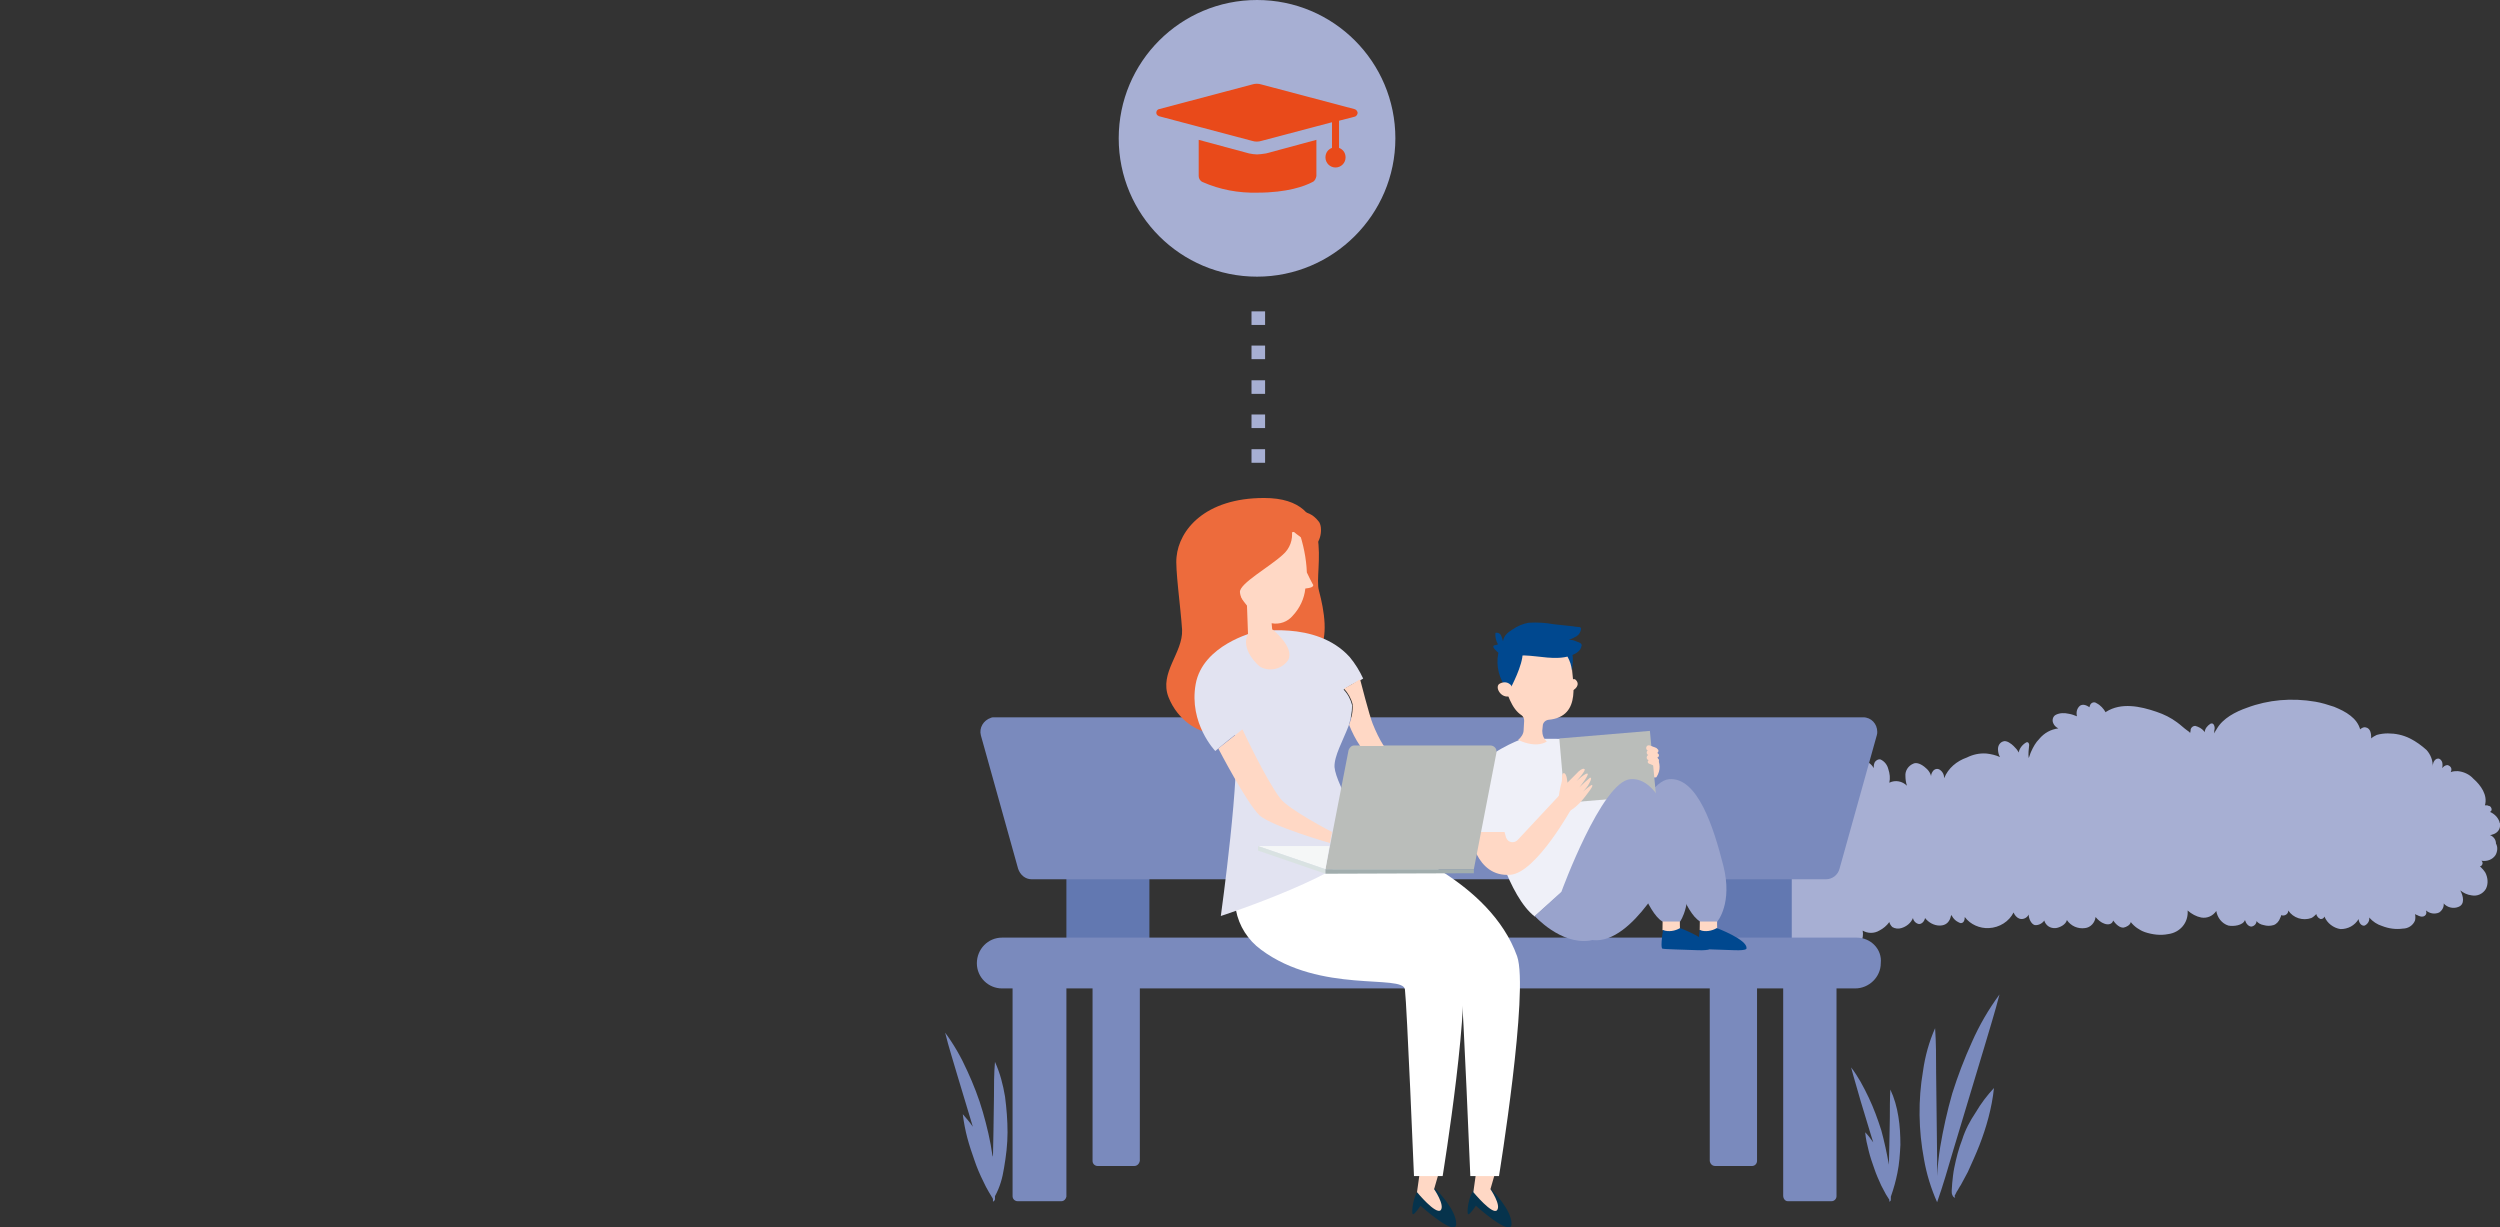 <?xml version="1.0" encoding="utf-8"?>
<!-- Generator: Adobe Illustrator 26.3.1, SVG Export Plug-In . SVG Version: 6.00 Build 0)  -->
<svg version="1.1" id="Ebene_1" xmlns="http://www.w3.org/2000/svg" xmlns:xlink="http://www.w3.org/1999/xlink" x="0px" y="0px"
	 viewBox="0 0 497 244" style="enable-background:new 0 0 497 244;" xml:space="preserve">
<rect x="0" y="0" width="497" height="244" fill="#333333" stroke="none"/>
<style type="text/css">
	.st0{fill:#A7AFD3;}
	.st1{fill:#6278B1;}
	.st2{fill:#7A8ABD;}
	.st3{fill:#FFD8C5;}
	.st4{fill:#00488F;}
	.st5{fill:#EFF0F8;}
	.st6{fill:#99A3CC;}
	.st7{fill:#BABDBA;}
	.st8{fill:#06334C;}
	.st9{fill:#FFFFFF;}
	.st10{fill:#ED6B3C;}
	.st11{fill:#E2E3F1;}
	.st12{fill:#F5F7F7;}
	.st13{fill:#D9E2E2;}
	.st14{fill:#A1ADAD;}
	.st15{fill:#E94A1A;}
</style>
<path class="st0" d="M495,166c0.2,0,0.3,0,0.5-0.1c0.8-0.2,1.4-0.8,1.5-1.6c0-0.1,0-0.3,0-0.4c0,0,0-0.1,0-0.1c0-0.1,0-0.2-0.1-0.3
	c0,0,0,0,0-0.1c-0.3-0.9-1-1.6-1.9-2c0,0,0,0,0,0c0.3-0.1,0.4-0.4,0.3-0.7c-0.1-0.3-0.3-0.5-0.6-0.5c-0.1-0.1-0.3-0.1-0.5-0.1
	c-0.1,0-0.1,0-0.2,0c0.6-2-0.8-4-2.3-5.3c-0.8-0.9-2-1.4-3.1-1.5c-0.5,0-0.9,0-1.4,0.2c0.1-0.2,0.2-0.5,0.1-0.8
	c-0.1-0.3-0.4-0.5-0.7-0.6c-0.3,0-0.6,0.1-0.9,0.4c-0.1,0.1-0.1,0.1-0.2,0.2c0.1-0.4,0.1-0.8,0-1.2c-0.1-0.3-0.4-0.7-0.8-0.7
	c-0.4,0-0.7,0.3-0.9,0.7c-0.1,0.3-0.2,0.6-0.2,0.9c0.1-1.2-0.4-2.4-1.2-3.3c-1-0.9-2.1-1.7-3.3-2.3c-1.4-0.7-2.9-1-4.4-1
	c-0.7,0-1.5,0.1-2.2,0.3c-0.4,0.2-0.8,0.4-1.1,0.7c0-0.9-0.1-2-1.1-2.2c-0.4-0.1-0.7,0.1-1,0.3c0,0-0.1,0.1-0.1,0.1
	c-0.3-1.1-1-2-1.9-2.7c-1-0.8-2.1-1.3-3.3-1.8c-1.2-0.4-2.5-0.8-3.7-1c-2.3-0.4-4.7-0.5-7-0.3c-2.2,0.2-4.5,0.7-6.6,1.5
	c-2.3,0.8-4.8,2.1-6,4.2c-0.2,0.3-0.4,0.6-0.5,0.9c0-0.2,0-0.4,0-0.6c0.1-0.3,0.1-0.6,0-0.9c-0.1-0.4-0.4-0.6-0.8-0.4
	c-0.6,0.4-1.1,1-1.1,1.7c0-0.1-0.1-0.1-0.1-0.2c-0.5-0.6-1.1-0.9-1.8-1.1c-0.4,0-0.8,0.3-0.9,0.7c0,0,0,0,0,0.1
	c0,0.3-0.1,0.5-0.1,0.6c-0.2-0.2-0.4-0.4-0.6-0.5c-0.7-0.5-1.3-1.1-2-1.6c-1.2-0.9-2.6-1.6-4.1-2.1c-3.2-1.1-7-1.9-10,0
	c0,0-0.1,0.1-0.1,0.1c-0.4-0.7-1-1.4-1.8-1.8c-0.4-0.3-0.9-0.2-1.2,0.2c-0.1,0.2-0.2,0.4-0.2,0.6c-0.6-0.4-1.3-0.7-1.9-0.3
	c-0.6,0.5-0.8,1.3-0.6,2.1c-0.5-0.2-1-0.4-1.6-0.5c-0.9-0.2-1.8-0.2-2.6,0.2c-0.6,0.3-0.8,1.1-0.5,1.7c0.2,0.5,0.6,0.8,1,1
	c-1.5,0.2-2.8,0.9-3.8,2.1c-0.7,0.7-1.2,1.6-1.6,2.5c-0.2,0.4-0.3,0.9-0.5,1.3c-0.1-0.9,0-1.7,0.1-2.6c0-0.3-0.2-0.7-0.6-0.5
	c-0.7,0.4-1.3,1.1-1.5,2c-0.2-0.5-0.6-0.9-1-1.3c-0.4-0.4-1.4-1.2-2.1-0.9c-0.6,0.2-1,0.8-1,1.5c0,0.5,0.1,1.1,0.4,1.6
	c-0.9-0.4-1.8-0.6-2.7-0.7c-1.4-0.1-2.7,0.2-3.9,0.8c-2,0.7-3.7,2.1-4.5,4.1c0,0,0,0,0,0c0-0.7-0.3-1.3-0.9-1.7
	c-0.5-0.3-1.1-0.1-1.4,0.4c-0.2,0.3-0.3,0.6-0.3,0.9c-0.1-0.5-0.4-1-0.8-1.4c-0.6-0.6-1.8-1.5-2.7-1.1c-1,0.4-1.7,1.4-1.6,2.5
	c0,0.6,0.1,1.3,0.3,1.9c-0.9-0.9-2.3-1.2-3.5-0.6c0.2-0.9,0.1-1.8-0.2-2.7c-0.2-0.8-0.7-1.5-1.5-1.9c-0.5-0.2-1.2,0.3-1.3,0.8
	c-0.1,0.3-0.1,0.6-0.1,0.9c-0.5-0.9-1.4-1.5-2.4-1.5c-0.7,0.1-1.2,0.6-1.2,1.3c0,0.1,0,0.2,0,0.4c-0.4-0.6-1-1.2-1.7-1.6
	c-0.6-0.4-1.3-0.8-2-1.1c-0.6-0.2-1.2-0.3-1.8-0.2c-1.4-0.1-2.9,0.5-3.9,1.5c-0.4,0.5-0.7,1.1-0.6,1.7c0,0.2,0,0.4,0,0.6
	c-0.4-0.3-0.9-0.6-1.4-0.6c-0.6,0-1.6-0.1-2,0.5c-0.4,0.5-0.6,1.1-0.5,1.7c0.1,0.2,0.2,0.5,0.4,0.7c-1.1-0.1-2.2,0.1-3.1,0.6
	c-1.4,0.7-2.4,1.9-3,3.4c0,0,0,0.1,0,0.1v0l0,0c-0.3,0.8-0.5,1.6-0.6,2.5l0,0c0,0.2,0,0.4,0,0.6c0,0,0,0.1,0,0.1c0,0.2,0,0.4,0,0.5
	c0,0.1,0,0.2,0,0.3c0,0.1,0,0.2,0,0.4c0,0.2,0.1,0.4,0.1,0.6c0.1,0.5,0.5,1.8,1.1,2.2c-0.7,0-1.3,0.3-1.6,0.9
	c-0.3,0.5-0.3,1.1,0,1.5c0.1,0.1,0.2,0.2,0.4,0.3c-0.9,0-1.7,0.5-2.2,1.2c-0.7,1.1-0.9,2.4-0.6,3.6c0.2,0.7,0.5,1.3,0.9,1.8
	c0.3,0.5,0.8,1,1.3,1.4c0.6,0.5,1.4,0.8,2.1,0.9c-0.9,0.4-1.4,1.3-1.3,2.2c0.1,0.7,0.6,1.1,1.3,1.1c0,0,0,0,0,0
	c-0.3,0.3-0.5,0.8-0.5,1.2c0,0.7,0.4,1.3,1,1.7c0.9,0.3,1.9,0.4,2.8,0.1c0.5-0.1,1-0.3,1.5-0.5c-0.9,0.8-1.3,2-1.1,3.2
	c0.3,1.3,1.6,1.4,2.5,0.8c-0.4,1-0.5,2.3,0.6,2.7c0.7,0.3,1.4,0.3,2.1,0c0.3-0.2,0.6-0.4,0.9-0.7c0,0.6,0.2,1.1,0.6,1.5
	c0.5,0.6,1.3,0.7,2,0.4c0.7-0.5,1.2-1.2,1.6-2c0.3-0.6,0.5-1.3,0.4-2.1c0.4,0.3,0.8,0.5,1.3,0.6c0.8,0.3,1.7,0.2,2.5-0.2
	c1.4-0.8,2.2-2.4,1.9-4c1,0.6,2.3,0.6,3.3,0c0.8-0.4,1.5-1,2-1.7c0.1,0.4,0.3,0.7,0.6,1c0.5,0.3,1.2,0.4,1.8,0.2c1-0.3,1.9-1,2.3-2
	c0.1,0.6,0.6,1.1,1.2,1.2c0.6,0,1.1-0.6,1.2-1.2c0.7,0.9,1.8,1.5,2.9,1.5c0.8,0,1.5-0.3,1.9-1c0.2-0.3,0.3-0.7,0.4-1.1
	c0.2,0.2,0.3,0.5,0.5,0.7c0.3,0.4,0.8,0.7,1.3,0.9c0.7,0.1,0.9-0.6,0.9-1.2c1.1,1.5,3,2.3,4.8,2.2c2.1-0.1,4-1.3,4.9-3.1
	c0.2,0.5,0.6,1,1.1,1.2c0.7,0.3,1.6-0.1,1.9-0.8c0,0.8,0.5,1.9,1.2,2.1c0.7,0.1,1.5-0.3,1.9-0.9c0.3,1,1.2,1.6,2.3,1.5
	c0.8-0.1,2-0.7,2.2-1.6c0.8,1.2,2.2,1.8,3.6,1.6c1.1-0.1,2-1.1,2.1-2.2c0.5,0.6,1.1,1.1,1.7,1.3c0.7,0.3,1.6,0.2,1.8-0.6
	c0.5,0.7,1.3,1.5,2.1,1.4c0.5-0.1,1.3-0.5,1.4-1.1c0.7,0.9,1.7,1.6,2.8,2c1.5,0.5,3.1,0.7,4.6,0.4c2.4-0.3,4.1-2.3,3.9-4.7
	c0.8,0.7,1.7,1.2,2.7,1.4c1.2,0.2,2.3-0.3,3-1.3c0.2,1.3,1.1,2.5,2.4,2.9c1,0.2,2.9,0,3.3-1.1c0.2,0.7,0.7,1.3,1.3,1.3
	c0.6-0.1,1-0.6,1-1.1c0.3,0.4,0.8,0.7,1.4,0.8c0.7,0.2,1.3,0.2,2,0c0.6-0.2,1.1-0.8,1.3-1.4c0.1-0.2,0.2-0.4,0.2-0.6
	c0.1,0.1,0.3,0.1,0.4,0.1c0.5,0,1-0.4,1-0.9c0,0,0-0.1,0-0.1c1,1.5,2.9,2.1,4.6,1.5c0.4-0.2,0.7-0.5,1-0.8c0,0.2,0.1,0.4,0.2,0.5
	c0.1,0.2,0.4,0.4,0.6,0.5c0.2,0,0.4,0,0.6-0.2c0.1-0.1,0.2-0.2,0.2-0.3c0.5,1.3,1.8,2.3,3.2,2.5c1.5,0,2.8-0.7,3.6-2
	c0,0.3,0.1,0.6,0.3,0.9c0.2,0.3,0.6,0.5,0.9,0.4c0.6-0.3,1-0.9,0.9-1.6c0.7,0.8,1.6,1.4,2.6,1.7c1.3,0.5,2.7,0.7,4.1,0.5
	c1,0,2-0.6,2.4-1.6c0.1-0.4,0.1-0.9,0-1.3c0.1,0.1,0.3,0.2,0.4,0.2c0.4,0.2,0.8,0.4,1.2,0.3c0.5-0.1,0.8-0.6,0.6-1.1
	c0,0,0-0.1,0-0.1c0.7,0.6,1.7,0.8,2.6,0.4c0.6-0.4,1-1.1,0.9-1.8c0.7,0.8,1.9,1.1,2.9,0.7c1.4-0.5,1-2.2,0.4-3.3
	c0.6,0.5,1.4,0.9,2.3,1c1.1,0.2,2.2-0.3,2.8-1.3c0.5-1,0.4-2.2-0.1-3.2c-0.3-0.5-0.7-0.9-1.1-1.3c0.1,0,0.2,0,0.3-0.1
	c0.2-0.2,0.3-0.5,0.2-0.7c0-0.1-0.1-0.2-0.2-0.3c1.1,0.2,2.2-0.2,2.8-1.1c0.4-0.7,0.5-1.6,0.1-2.3C496.2,166.9,495.7,166.3,495,166z
	"/>
<rect x="212" y="172.8" class="st1" width="16.5" height="17.9"/>
<rect x="339.7" y="172.8" class="st1" width="16.5" height="16"/>
<path class="st2" d="M369.1,186.4H199.2c-2.8,0-5,2.3-5,5.1c0,2.8,2.3,5,5,5h2.1v41.3c0,0.6,0.5,1,1,1h8.7c0.5,0,0.9-0.4,1-0.9
	c0-0.1,0-0.1,0-0.2v-41.2h5.2v34.3c0,0.6,0.5,1,1,1h7.3c0.6,0,1-0.5,1.1-1v-34.3h113.3v34.3c0.1,0.6,0.5,1,1.1,1h7.3
	c0.6,0,1-0.5,1-1v-34.3h5.2v41.2c0,0.6,0.4,1.1,0.9,1.1h8.7c0.6,0,1-0.5,1-1v-41.3h3.7c2.8,0,5.1-2.3,5.1-5
	C374.2,188.7,371.9,186.4,369.1,186.4C369.1,186.4,369.1,186.4,369.1,186.4z"/>
<path class="st2" d="M363,174.8H205.1c-1.3,0-2.3-0.9-2.7-2.1l-7.4-26.5c-0.4-1.5,0.5-3,2-3.5c0.2-0.1,0.4-0.1,0.7-0.1h172.7
	c1.6,0,2.8,1.3,2.8,2.9c0,0,0,0,0,0c0,0.2,0,0.4-0.1,0.7l-7.4,26.5C365.4,173.9,364.3,174.8,363,174.8z"/>
<path class="st3" d="M325.9,154.4c-0.1-1.2,0.1-2.3,0.5-3.4c0.3-0.7,0.9-1.2,1.6-1.3l0.2-0.8c0,0,3,2.7,1.1,5.6
	C329.2,154.7,325.9,154.4,325.9,154.4z"/>
<path class="st3" d="M334,179.5c0,0-0.1,5.1,0,5.1c0,0.1-0.4,0.7-0.4,0.7l-1.6,0.3l-1.5-0.7c0,0,0.1-4.7,0-5.4
	C330.4,178.8,334,179.5,334,179.5z"/>
<path class="st4" d="M330.6,184.9c1.1,0.4,2.4,0.2,3.4-0.4c0,0,6.1,2.3,5.9,4c0,0,0.3,0.5-2.4,0.4c-2.7-0.1-6.8-0.2-6.9-0.3
	C330.5,188.6,330,188.9,330.6,184.9z"/>
<path class="st3" d="M341.4,179.5c0,0-0.1,5.1,0,5.1c0,0.1-0.4,0.7-0.4,0.7l-1.6,0.3l-1.5-0.7c0,0,0.1-4.7,0-5.4
	C337.8,178.8,341.4,179.5,341.4,179.5z"/>
<path class="st4" d="M337.9,184.9c1.1,0.4,2.4,0.2,3.4-0.4c0,0,6.1,2.3,5.9,4c0,0,0.3,0.5-2.4,0.4c-2.7-0.1-6.8-0.2-6.9-0.3
	C337.9,188.6,337.4,188.9,337.9,184.9z"/>
<path class="st5" d="M302.3,147c0,0-7.1,2.7-8.9,6.3c-1.8,3.6-2.3,12.1-2.3,12.1h5.6c0,0,3.2,12.8,8.4,16.8l15.5-13.8l0.7-11.8
	c0,0-3.8-8.8-7-9.4S302.3,147,302.3,147z"/>
<path class="st6" d="M312.8,182.1c0,0-1.9,4.2,3.9,4.8c8,0.8,15.6-14.8,15.6-14.8s2.6,9.4,5.7,11.1h3.4c0,0,3.1-3.6,1.2-11.1
	s-5.1-17.7-10.8-17.2c-5.7,0.5-13.7,22.4-13.7,22.4L312.8,182.1z"/>
<path class="st7" d="M328,145.3l-17.9,1.5c0,0-0.1,0-0.1,0.1l1.1,12.6c0,0,0,0.1,0.1,0.1l17.9-1.5c0,0,0.1,0,0.1-0.1L328,145.3
	C328,145.3,328,145.3,328,145.3C328,145.3,328,145.3,328,145.3z"/>
<path class="st6" d="M305.1,182.1c0,0,5.1,5.7,10.9,4.9c5.8-0.8,8.6-14.9,8.6-14.9s2.9,9.4,5.9,11.1h3.5c0,0,2.7-3.6,0.9-11.1
	c-1.8-7.5-5.1-17.7-10.8-17.2c-5.7,0.5-13.7,22.4-13.7,22.4L305.1,182.1z"/>
<path class="st3" d="M292.2,165.4c0,0,1,9.1,8.1,8.5c5.1-0.4,12.2-13.3,12.2-13.3l-2.5-2.5l-8.3,8.9c-0.5,0.5-1.3,0.6-1.9,0.1
	c-0.2-0.2-0.3-0.4-0.4-0.6l-0.3-1.1L292.2,165.4z"/>
<path class="st3" d="M312.1,135.6c0,0,0.6-0.9,1.1-0.5c1.1,1-0.1,2.1-0.9,2.3L312.1,135.6z"/>
<path class="st3" d="M312.5,132.3L312.5,132.3c0-0.1,0-0.2,0-0.3c0.2-4-2.9-7.5-6.9-7.7c-4-0.2-7.5,2.9-7.7,6.9c-0.1,1,0.1,2,0.5,3
	c1.3,4,2.1,6.7,4.1,8c0.4,0.3,0.5,0.7,0.5,1.1l-0.1,1.8c0,0.8-0.5,1.5-1.1,2l0,0c3.9,1.8,5.7,0.3,5.7,0.3l0,0
	c-0.6-0.5-0.9-1.3-0.9-2.1l0.1-1c0-0.6,0.5-1.1,1.1-1.2l0,0C314.8,142.5,312.4,134.8,312.5,132.3z"/>
<path class="st4" d="M300.3,136.8c0,0,2.5-4.6,2.4-7.1l-4.6-0.7c-0.8,2.4-0.4,5.1,1,7.3L300.3,136.8z"/>
<path class="st3" d="M300.5,136.4c-0.1-0.2-0.3-0.4-0.5-0.5c-0.6-0.4-1.4-0.3-2,0.1c-0.9,0.8,0.7,3.3,2.6,2.2
	C300.6,138.2,301.1,137.7,300.5,136.4z"/>
<path class="st4" d="M297.8,128.1c-0.4-0.7-0.6-1.5-0.5-2.3c0.4-0.1,0.9,0.1,1.1,0.5c0.2,0.4,0.3,0.8,0.4,1.2c0.1-1.1,1-1.8,1.8-2.3
	c1-0.7,2.1-1.2,3.3-1.4c1.7-0.1,3.4,0,5,0.3c1.2,0.1,2.5,0.3,3.7,0.4c0.2,0,0.5,0.1,0.7,0.1c0.4,0.1,1.1-0.1,1,0.5
	c-0.1,0.6-0.4,1.1-0.9,1.4c-0.5,0.3-1,0.5-1.5,0.7c0.3,0,0.6,0,0.9,0.1c0.4,0.1,0.7,0.3,1.1,0.4c0.2,0.1,0.4,0.2,0.5,0.4
	c0,0.1,0.1,0.2,0,0.3c-0.1,1.1-1.4,1.7-2.3,2c-2.9,0.9-6,0-9.1-0.1c-1.4,0-3,0.3-4.3-0.1c-0.7-0.3-1.4-0.8-1.8-1.5
	c-0.1-0.1,0-0.3,0.1-0.4c0,0,0.1,0,0.1,0C297.4,128.2,297.6,128.2,297.8,128.1z"/>
<path class="st4" d="M311.6,130.5c0.5,0.9,0.8,1.8,0.9,2.8c0,0,0.4-2.6,0-3.4C312,129,311.6,130.5,311.6,130.5z"/>
<path class="st3" d="M329.4,149.7c0.3-0.1,0.4-0.5,0.2-0.7c-0.1-0.1-0.2-0.2-0.3-0.3l-1.3-0.5c-0.3-0.1-0.6,0-0.7,0.3s0,0.6,0.3,0.7
	l1.3,0.5C329.1,149.8,329.2,149.8,329.4,149.7z"/>
<path class="st3" d="M329.5,150.6c0.3-0.1,0.4-0.5,0.2-0.7c-0.1-0.1-0.2-0.2-0.3-0.3l-1.3-0.5c-0.3-0.1-0.6,0-0.7,0.3s0,0.6,0.3,0.7
	l0,0l1.3,0.5C329.2,150.7,329.3,150.7,329.5,150.6z"/>
<path class="st3" d="M329.5,151.6c0.3-0.1,0.4-0.5,0.2-0.7c-0.1-0.1-0.2-0.2-0.3-0.3l-1.3-0.5c-0.3-0.1-0.6,0-0.7,0.3
	c-0.1,0.3,0,0.6,0.3,0.7c0,0,0,0,0,0l1.3,0.5C329.2,151.6,329.4,151.6,329.5,151.6z"/>
<path class="st3" d="M329.3,152.3c0.2-0.1,0.2-0.3,0.2-0.5c0-0.1-0.1-0.1-0.2-0.2l-1.2-0.5c-0.2-0.1-0.4,0-0.5,0.2s0,0.4,0.2,0.5
	l0,0l1.2,0.5C329.1,152.3,329.2,152.3,329.3,152.3z"/>
<path class="st3" d="M309.8,159.2c0.1-1.2,0.3-2.4,0.6-3.5c0.3-0.9-0.1-2,0.5-2c0.6,0,0.7,1.9,0.7,1.9s1.4-1.4,1.8-1.8
	c0.4-0.5,1.3-1.2,1.6-0.9c0.4,0.2-1.6,2.4-1.6,2.4s1.8-1.7,2.2-1.5c0.4,0.2-1.6,2.7-1.6,2.7c0.7-0.7,1.4-1.3,2.1-1.9
	c0.3,0,0.3,0.3-0.2,1.2c-0.3,0.6-0.8,1.1-1.2,1.6c0.5-0.5,1.1-0.9,1.6-1.3c0.2-0.1,0.6-0.1-0.3,1.1c-0.9,1.2-2.7,3.9-5.2,4.5
	L309.8,159.2z"/>
<path class="st8" d="M296.7,236.7c0,0,3.8,3.8,3.8,6.6s-7.1-3.6-7.1-3.6s-1.1,1.7-1.5,1.7s0-4.1,1.5-5.3
	C295,234.8,296.7,236.7,296.7,236.7z"/>
<path class="st3" d="M297.6,231.9l-1.3,4.5c0,0,2.2,3.2,1.3,4.2c-0.9,1-4.7-3.6-4.7-3.6l0.7-5L297.6,231.9z"/>
<path class="st8" d="M285.7,236.7c0,0,3.8,3.8,3.8,6.6s-7.1-3.6-7.1-3.6s-1.1,1.7-1.5,1.7s0-4.1,1.5-5.3
	C283.9,234.8,285.7,236.7,285.7,236.7z"/>
<path class="st3" d="M286.4,231.9l-1.3,4.5c0,0,2.2,3.2,1.3,4.2c-1,0.9-4.7-3.6-4.7-3.6l0.7-5L286.4,231.9z"/>
<path class="st9" d="M276.5,168.2c0,0,19.7,6.8,25.1,21.9c2.4,6.8-3.6,43.7-3.6,43.7h-5.7c0,0-1.4-33.8-1.8-37.1
	c-0.4-3.1-16.8,0.9-28.6-7.9c-2.6-1.9-4.4-4.7-5-7.9C254.8,168.2,276.5,168.2,276.5,168.2z"/>
<path class="st10" d="M240.3,145.6c-1.9-0.1-6.1-2.2-8-7c-1.9-4.9,2.9-8.8,2.7-13.4c-0.3-4.6-1.4-12.2-1.1-14.5
	c0.5-5.3,5.6-11.7,17.4-11.7c14.9,0,9.8,14.5,10.9,18.4c1.1,4.1,1.9,9.2,0,12.1S240.3,145.6,240.3,145.6z"/>
<path class="st9" d="M265.3,168.2c0,0,19.7,6.8,25.1,21.9c2.4,6.8-3.6,43.7-3.6,43.7h-5.7c0,0-1.4-33.8-1.8-37.1
	c-0.4-3.1-16.8,0.9-28.6-7.9c-2.6-1.9-4.4-4.7-5-7.9C243.7,168.2,265.3,168.2,265.3,168.2z"/>
<path class="st11" d="M272.3,166.7c-2.5,6.6-29.6,15.4-29.6,15.4s4.1-29.5,2.8-36c-1.8,1.4-3.9,3.2-3.9,3.2s-5.3-5.5-3.9-13.3
	s11.6-10.3,11.6-10.3s12.3-2.5,19,4.9c1.1,1.3,2,2.8,2.7,4.3l-0.7,0.4l0,0c-1.1,0.5-2.2,1.1-3.2,1.8c0.8,0.8,1.4,1.9,1.7,3.1
	c0,1.4-0.3,2.8-0.7,4.1c-1.1,2.9-2.9,6-2.8,8.2C265.6,156.2,272.3,166.7,272.3,166.7z"/>
<path class="st7" d="M293,172.8h-29.5l4.6-23.7c0.2-0.5,0.6-0.9,1.1-0.9h27.1c0.6,0,1.2,0.5,1.2,1.1v0.3L293,172.8z"/>
<path class="st12" d="M264.3,168.2h-14.2l13.4,4.6L264.3,168.2z"/>
<path class="st13" d="M250.1,168.2v0.9l13.4,4.6v-0.9L250.1,168.2z"/>
<path class="st14" d="M293,172.8h-29.5v0.9l29.5-0.1V172.8z"/>
<path class="st3" d="M242.2,148.8c0,0,5.6,10.8,8.2,13.3c2.5,2.2,14,5.5,14,5.5l0.4-2.2c0,0-8.7-4.5-10.3-6.7
	c-2.9-3.8-7.5-13.7-7.5-13.7L242.2,148.8z"/>
<path class="st3" d="M275.1,148.3h-4.7c-0.9-1.3-1.6-2.7-2.2-4.2c0.5-1.3,0.8-2.7,0.7-4.1c-0.3-1.2-0.9-2.2-1.7-3.1
	c0,0,1.7-0.9,2.9-1.7l0.3-0.1c0,0,1.9,7.4,2.5,8.8C273.5,145.4,274.2,146.9,275.1,148.3z"/>
<path class="st3" d="M260.9,116c-0.2-0.4-0.8-1.5-1.1-2.2c-0.1-2.8-0.7-5.6-1.6-8.3l-7.5,1.8l-5.2,1.1l1.1,5c0,0-2.8-1.3-2.7,0.7
	c0.1,1.4,1.8,3.1,1.8,3.1c0.6,1.1,1.4,2.2,2.2,3.2l0.2,5.6c-1.6,3.1,2.1,6.4,2.5,6.6c1.9,1,4.3,0.4,5.5-1.4c1.3-2.5-3-6-3.2-6.1V125
	l-0.1-1.1c1.6,0.3,3.2-0.3,4.2-1.5c1.4-1.5,2.3-3.4,2.5-5.4C260.4,116.9,261.5,116.7,260.9,116z"/>
<path class="st10" d="M262.1,103.6c-2.2-2.8-5.5-2.1-6.3,0c-2.9-0.7-12.4,0.4-13.5,1.4c-1.3,1.3,0.3,5.9-1.7,7.8
	c-1.9,1.9,2.4,11.2,5,9.5c2.7-1.8,1-2.9,0.9-4.6s5.9-5,8.5-7.4c1.4-1.2,2.1-3,1.8-4.9c1.3,1.1,2.7,2.1,4.2,2.9
	C262.4,108.6,263.2,104.8,262.1,103.6z"/>
<path class="st0" d="M277.4,27.5c0-15.2-12.3-27.5-27.5-27.5c-15.2,0-27.5,12.3-27.5,27.5S234.7,55,249.9,55
	C265,55,277.4,42.7,277.4,27.5z"/>
<path class="st0" d="M251.5,92h-2.7v-2.7h2.7V92z M251.5,85.1h-2.7v-2.7h2.7V85.1z M251.5,78.3h-2.7v-2.7h2.7V78.3z M251.5,71.4
	h-2.7v-2.7h2.7V71.4z M251.5,64.6h-2.7v-2.7h2.7V64.6z"/>
<path class="st15" d="M249.9,30.7c-0.5,0-1.1-0.1-1.6-0.2l-10-2.7V35c0,0.5,0.3,1,0.8,1.2c3.4,1.5,7.1,2.2,10.9,2.1
	c5.9,0,9.4-1.3,10.9-2.1c0.5-0.2,0.7-0.7,0.8-1.2v-7.2l-10,2.7C251,30.6,250.4,30.7,249.9,30.7z"/>
<path class="st15" d="M269.3,21.7l-18.5-4.9c-0.6-0.2-1.3-0.2-1.9,0l-18.5,4.9c-0.4,0.1-0.6,0.5-0.5,0.9c0.1,0.3,0.3,0.4,0.5,0.5
	l18.5,4.9c0.6,0.2,1.3,0.2,1.9,0l14-3.7v5.1c-0.8,0.3-1.3,1-1.3,1.9c0,1.1,0.9,2,2,2c1.1,0,2-0.9,2-2c0-0.9-0.5-1.6-1.3-1.9V24
	l3.1-0.8c0.4-0.1,0.6-0.5,0.6-0.8C269.8,22,269.6,21.8,269.3,21.7z"/>
<path class="st2" d="M199.6,232.2c0.4-2.3,0.7-4.7,0.7-7.1c0-2.4-0.2-4.8-0.5-7.1c-0.4-2.4-1-4.7-2-6.9c-0.2,2.4-0.2,4.7-0.2,7
	l-0.1,6.9l-0.1,5.1c0-0.1,0-0.3-0.1-0.4c-0.4-2.9-1.1-5.8-1.9-8.6c-0.8-2.8-1.9-5.6-3.1-8.2c-1.2-2.7-2.7-5.3-4.4-7.6
	c0.7,2.9,1.6,5.6,2.4,8.4l2.5,8.3l0.6,2c-0.6-0.9-1.3-1.7-2-2.5c0.2,1.6,0.5,3.2,0.9,4.7c0.4,1.5,0.9,3,1.4,4.4
	c0.5,1.5,1.1,2.9,1.8,4.3c0.3,0.7,0.7,1.4,1.1,2.1c0.2,0.3,0.4,0.7,0.6,1c0.1,0.1,0.2,0.3,0.2,0.4c0,0.2,0,0.3,0,0.5c0,0,0,0,0,0
	c0,0,0,0,0,0l0,0l0,0c0.2-0.1,0.4-0.3,0.4-0.5l0,0.1c0-0.1,0-0.1,0-0.2c0-0.2,0-0.3,0-0.5C198.8,236,199.3,234.1,199.6,232.2z
	 M197.6,238.9C197.6,238.9,197.6,238.9,197.6,238.9L197.6,238.9z"/>
<path class="st2" d="M377.2,233.2c0.4-1.9,0.5-3.7,0.6-5.6c0-1.9-0.1-3.8-0.4-5.6c-0.3-1.9-0.8-3.7-1.6-5.4
	c-0.1,1.9-0.1,3.7-0.1,5.6l-0.1,5.5l-0.1,4.1c0-0.1,0-0.2,0-0.3c-0.4-2.3-0.9-4.6-1.5-6.8c-0.7-2.2-1.5-4.4-2.5-6.5
	c-1-2.1-2.1-4.2-3.5-6c0.6,2.3,1.3,4.5,1.9,6.7l2,6.6l0.5,1.6c-0.5-0.7-1-1.4-1.6-2c0.1,1.3,0.4,2.5,0.7,3.7
	c0.3,1.2,0.7,2.4,1.1,3.5c0.4,1.2,0.9,2.3,1.4,3.4c0.3,0.6,0.6,1.1,0.9,1.7c0.2,0.3,0.3,0.5,0.5,0.8c0.1,0.1,0.1,0.2,0.2,0.3
	c0,0.1,0,0.3,0,0.4c0,0,0,0,0,0c0,0,0,0,0,0l0,0l0,0c0.2-0.1,0.3-0.2,0.3-0.4l0,0c0-0.1,0-0.1,0-0.2c0-0.1,0-0.3,0-0.4
	C376.5,236.2,376.9,234.7,377.2,233.2z"/>
<path class="st2" d="M388.3,228.7l3.1-10.3l3.1-10.3c1-3.4,2.1-6.9,3-10.4c-2.2,3-4,6.1-5.5,9.5c-1.5,3.3-2.8,6.7-3.9,10.2
	c-1,3.5-1.8,7.1-2.4,10.7c-0.3,1.9-0.5,3.8-0.6,5.7c0-1.2,0-2.4,0-3.5l-0.1-8.6l-0.1-8.6c0-2.9,0-5.8-0.2-8.7
	c-1.2,2.7-2,5.6-2.4,8.5c-1,5.8-0.9,11.8,0.2,17.6c0.5,2.9,1.4,5.8,2.6,8.5c0-0.3,0-0.6,0-0.9c0,0.3,0,0.6,0,0.9
	C386.3,235.6,387.3,232.1,388.3,228.7z"/>
<path class="st2" d="M390.1,226.5c-0.7,1.8-1.2,3.7-1.6,5.7c-0.2,1-0.3,2-0.4,3c0,0.5-0.1,1-0.1,1.5c0,0.3,0,0.6,0.1,0.8
	c0.1,0.3,0.3,0.6,0.6,0.6c-0.1-0.2-0.2-0.4,0-0.6c0.1-0.2,0.2-0.4,0.3-0.6c0.3-0.4,0.5-0.9,0.8-1.3c0.5-0.9,0.9-1.7,1.4-2.6
	c0.8-1.8,1.6-3.5,2.3-5.3c0.7-1.8,1.3-3.6,1.8-5.5c0.5-1.9,0.9-3.9,1.1-5.9c-1.4,1.5-2.6,3.1-3.6,4.8
	C391.6,222.9,390.7,224.6,390.1,226.5z"/>
</svg>
